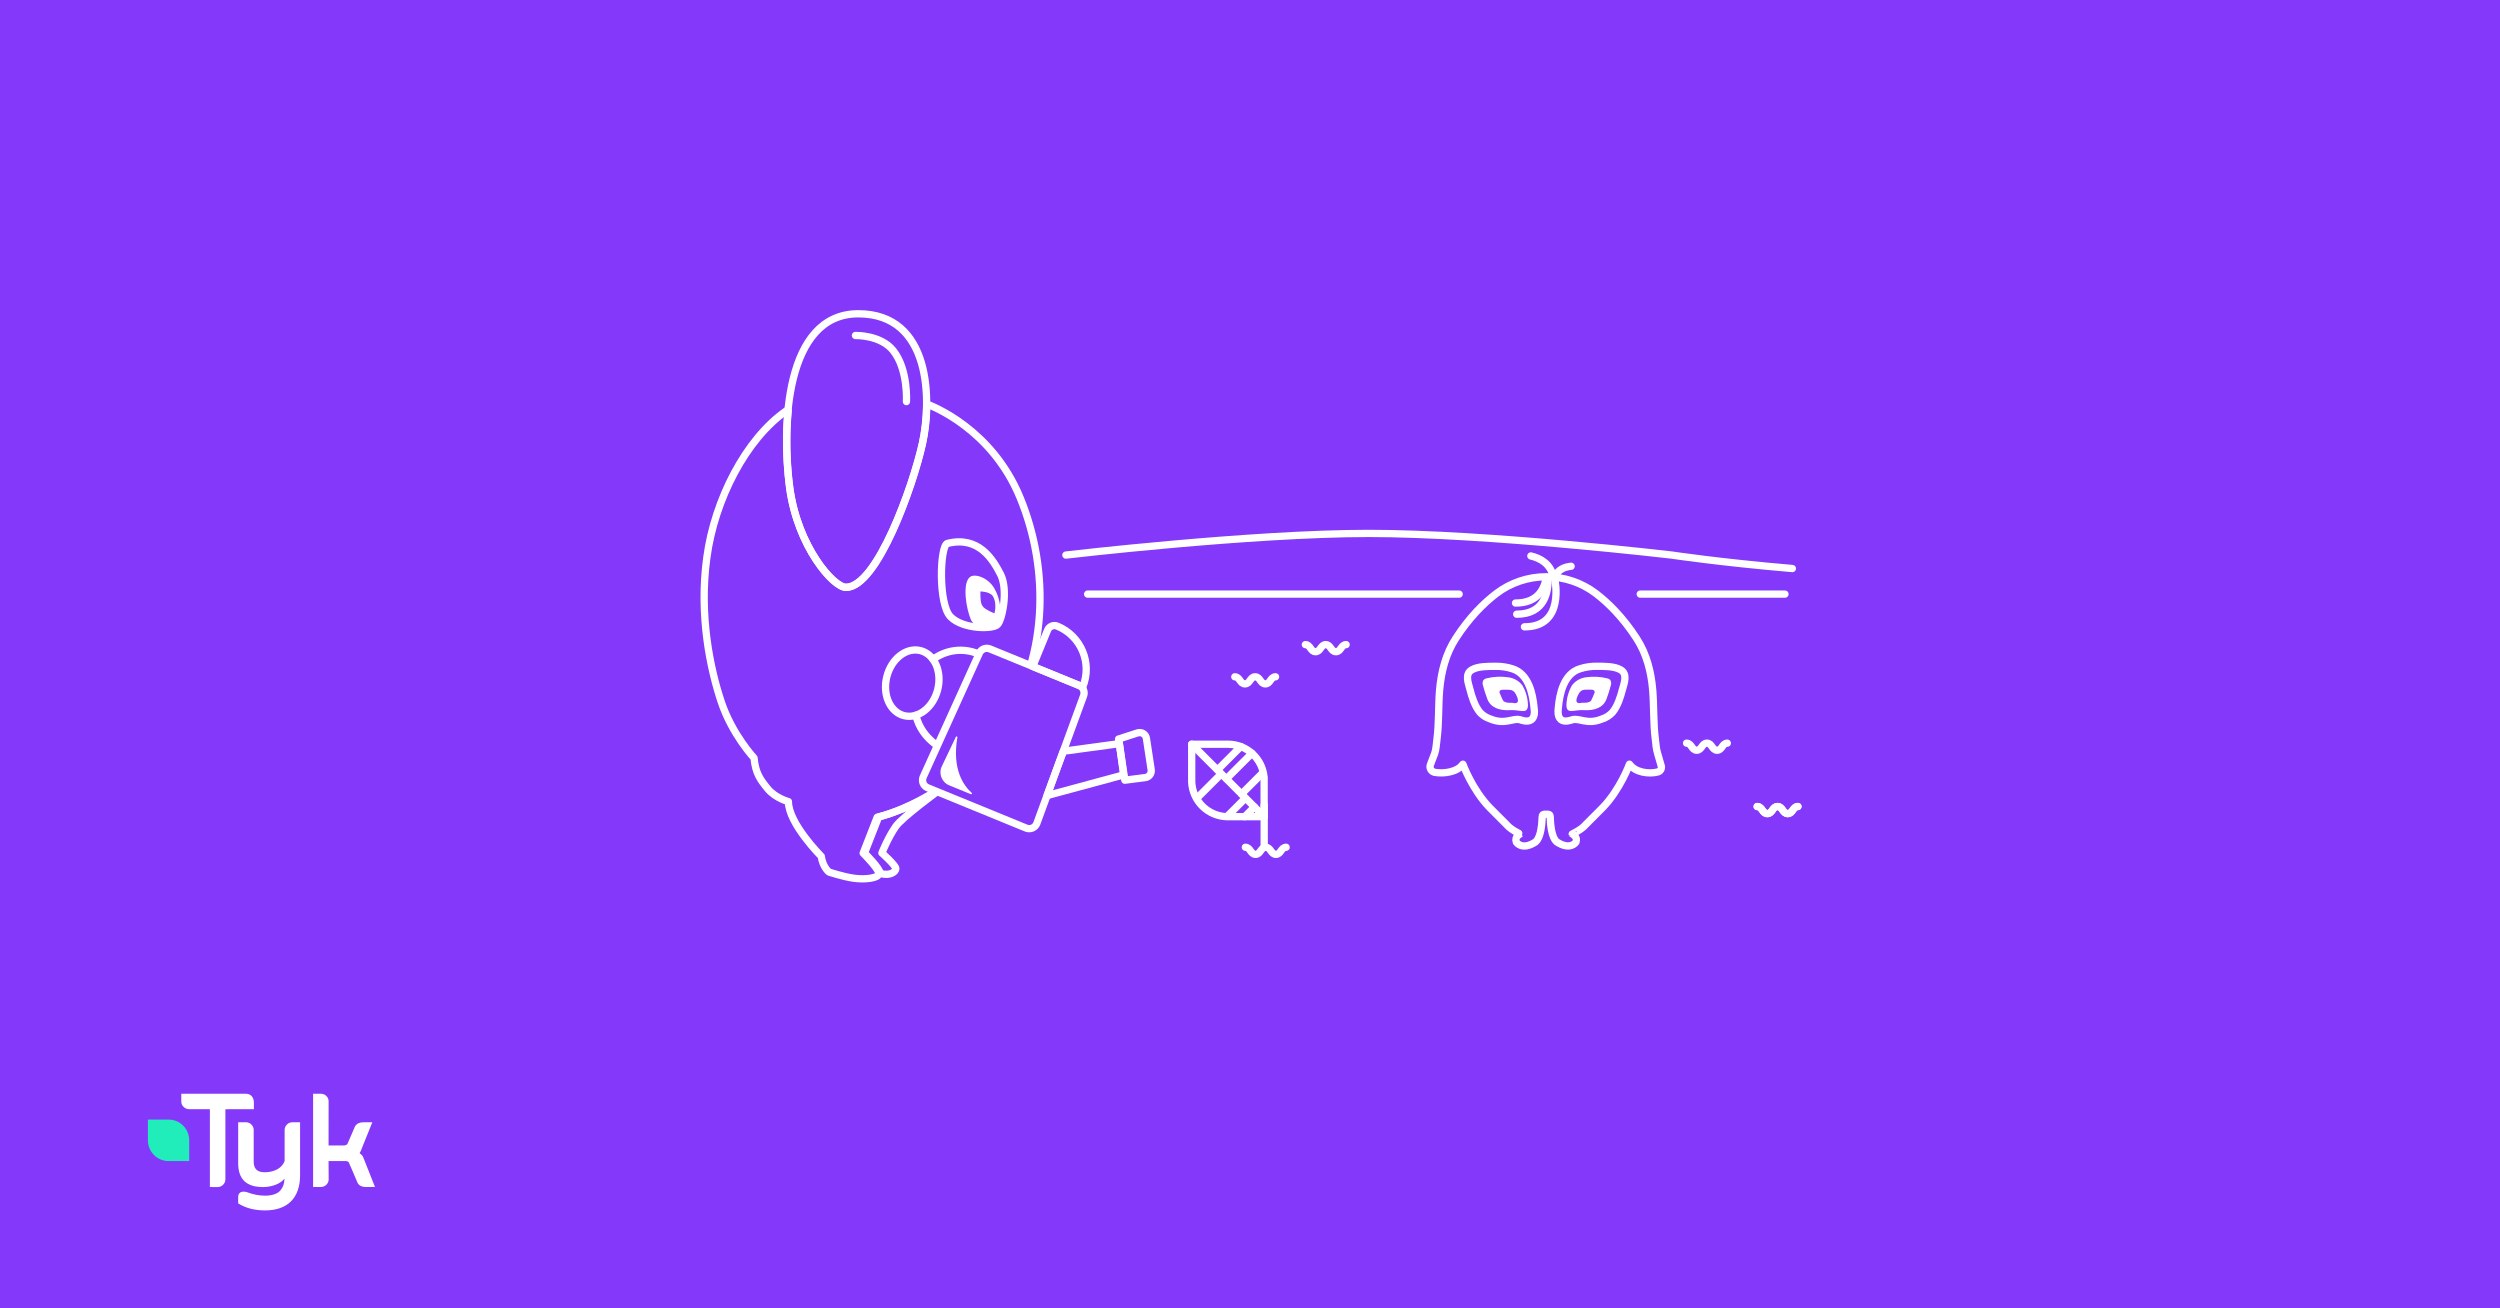 <svg xmlns="http://www.w3.org/2000/svg" width="1200" height="628" viewBox="0 0 1200 628" fill="none"><rect width="1200" height="628" fill="#8438FA"></rect><path d="M120.739 526.085C120.029 525.353 119.102 525 118.038 525H87.016V528.717C87.016 529.721 87.37 530.589 88.107 531.295C88.844 532.027 89.771 532.407 90.835 532.407H100.74V569.767L104.368 569.795C105.432 569.795 106.36 569.415 107.069 568.709C107.806 567.977 108.188 567.081 108.188 566.105V532.434L121.857 532.407V528.961C121.83 527.984 121.475 526.845 120.739 526.085Z" fill="white"></path><path d="M140.438 538.674C139.374 538.674 138.446 539.027 137.737 539.759C137 540.492 136.618 541.387 136.618 542.364V557.259C135.309 560.922 131.325 562.685 127.042 562.685C123.495 562.685 121.776 561.03 121.776 557.666V542.364C121.776 541.387 121.394 540.519 120.657 539.759C119.948 539.027 119.02 538.674 117.956 538.674H114.327V558.372C114.327 565.941 118.201 569.794 126.223 569.794C130.179 569.794 134.49 568.41 136.564 565.724C136.4 568.112 136.127 569.36 134.79 571.151C133.29 573.158 130.343 573.918 127.26 573.918C124.313 573.918 121.476 573.348 118.365 572.182C117.847 572.046 117.356 571.992 116.946 571.992C115.255 571.992 114.327 572.914 114.327 574.596V577.635L114.545 577.771C118.092 579.914 122.24 580.999 127.26 580.999C137.682 580.999 144.04 575.329 144.04 564.123V538.674H140.438Z" fill="white"></path><path d="M174.598 556.12C174.053 554.465 173.398 554.221 172.606 553.488C172.961 553.027 173.398 552.159 174.025 550.314L178.718 538.702H174.462C172.143 538.702 170.642 539.651 170.042 541.496L166.85 548.903C166.604 549.527 165.867 549.826 164.667 549.826H157.709L157.737 528.636C157.737 527.659 157.409 526.845 156.673 526.085C155.963 525.353 155.036 525 153.971 525H150.288V569.767H153.944C155.008 569.767 155.936 569.388 156.673 568.655C157.382 567.95 157.764 567.081 157.764 566.078L157.709 557.314H165.949C167.122 557.314 167.422 557.857 167.559 558.264L171.379 567.136C171.952 568.899 173.425 569.767 175.771 569.767H180L174.598 556.12Z" fill="white"></path><path d="M90.781 546.46C90.344 541.414 86.17 537.453 81.041 537.398H72.965H72.692H71V539.108V539.623V547.763C71.218 552.945 75.365 557.123 80.549 557.313H88.844H89.117H90.808V555.604V546.488C90.808 546.46 90.781 546.46 90.781 546.46Z" fill="#20EDBA"></path><path d="M405.993 281.877C400.008 281.877 382.785 262.389 378.98 233.831C375.175 205.278 376.715 150.613 411.977 150.613C447.239 150.613 447.239 192.584 442.71 212.888C438.175 233.191 421.042 281.872 405.998 281.872L405.993 281.877Z" stroke="white" stroke-width="3.5" stroke-linecap="round" stroke-linejoin="round"></path><path d="M339.274 267.642C342.988 239.904 358.037 210.621 377.531 197.118H378.346C377.078 210.265 377.712 223.768 379.071 233.92C382.785 262.382 400.105 281.966 406.083 281.966C421.042 281.966 438.356 233.195 442.795 212.982C443.972 207.723 444.788 201.019 444.878 193.947C447.324 194.853 476.064 205.82 489.658 238.908C503.892 273.445 503.529 317.319 479.506 351.041C455.483 384.763 421.036 392.287 421.036 392.287L414.327 409.51C414.327 409.51 421.852 417.035 421.852 419.3C421.852 421.565 415.142 422.289 409.888 421.565C404.628 420.84 397.925 418.575 397.925 418.575C397.925 418.575 394.935 416.31 394.211 411.05C394.211 411.05 378.437 395.277 378.437 384.763C378.437 384.763 372.452 383.223 368.647 378.778C364.933 374.243 362.663 371.253 361.938 363.819C361.938 363.819 351.424 352.581 346.164 336.807C340.904 321.033 335.469 295.379 339.274 267.642V267.642Z" stroke="white" stroke-width="3.5" stroke-linecap="round" stroke-linejoin="round"></path><path d="M454.764 260.844C451.141 261.75 450.229 290.121 456.304 296.106C462.289 302.091 476.517 302.091 478.788 299.82C481.058 297.55 484.047 283.322 480.328 275.797C476.523 268.363 469.723 257.124 454.764 260.838V260.844Z" stroke="white" stroke-width="3.5" stroke-linecap="round" stroke-linejoin="round"></path><path d="M465.329 277.185C467.594 274.921 474.303 277.185 477.293 282.445C480.282 287.705 481.007 293.684 479.557 300.484C479.557 300.484 468.319 302.749 466.048 297.495C463.784 292.235 461.875 280.543 465.324 277.191L465.329 277.185ZM472.038 291.419C473.578 292.959 477.298 294.409 477.298 294.409C478.023 292.144 478.023 288.424 476.574 286.159C475.034 283.895 470.589 283.895 470.589 283.895C470.589 287.609 470.589 289.879 472.038 291.419V291.419Z" fill="white"></path><path d="M421.768 392.11C421.768 392.11 437.27 388.758 454.765 376.336C449.686 380.05 433.188 392.2 430.017 396.639C426.303 401.899 423.308 409.424 423.308 409.424C423.308 409.424 430.017 415.408 430.017 416.948C430.017 418.488 427.027 420.662 422.492 419.213C422.492 416.948 414.968 409.424 414.968 409.424L421.768 392.11Z" stroke="white" stroke-width="3.5" stroke-linecap="round" stroke-linejoin="round"></path><path d="M410.619 161.034C410.619 161.034 422.673 160.672 428.748 168.287C436.001 177.351 435.095 192.763 435.095 192.763" stroke="white" stroke-width="3.5" stroke-linecap="round" stroke-linejoin="round"></path><path d="M492.551 397.483L445.235 378.113C443.185 377.275 442.246 374.903 443.157 372.887L470.108 313.478C470.974 311.564 473.199 310.681 475.141 311.479L517.95 329.003C519.892 329.795 520.86 331.986 520.136 333.957L510.375 360.596L502.578 381.867L497.692 395.206C496.933 397.284 494.595 398.315 492.551 397.477V397.483Z" fill="#8438FA" stroke="white" stroke-width="3.5" stroke-linecap="round" stroke-linejoin="round"></path><path d="M539.352 371.938L502.584 381.88L510.375 360.603L537.314 356.945L539.352 371.938Z" stroke="white" stroke-width="3.5" stroke-linecap="round" stroke-linejoin="round"></path><path d="M549.748 373.231L539.92 374.494L536.913 354.734L546.029 351.796C547.954 351.173 549.975 352.424 550.275 354.423L552.568 369.483C552.845 371.301 551.572 372.994 549.743 373.231H549.748Z" stroke="white" stroke-width="3.5" stroke-linecap="round" stroke-linejoin="round"></path><path d="M507.489 300.533C518.922 305.213 524.404 318.291 519.724 329.724L495.709 319.895L502.836 302.483C503.583 300.659 505.665 299.786 507.489 300.533Z" stroke="white" stroke-width="3.5" stroke-linecap="round" stroke-linejoin="round"></path><path d="M447.847 316.513C453.854 312.04 461.984 310.732 469.418 313.778" stroke="white" stroke-width="3.5" stroke-linecap="round" stroke-linejoin="round"></path><path d="M449.312 357.47C444.251 353.739 441.052 349.13 439.597 343.332" stroke="white" stroke-width="3.5" stroke-linecap="round" stroke-linejoin="round"></path><path d="M458.825 353.675L452.081 367.813C450.411 371.312 452.025 375.496 455.614 376.962L466.021 381.226C466.417 381.39 466.746 380.875 466.423 380.586C462.782 377.359 456.832 369.494 459.549 353.907C459.623 353.471 459.017 353.279 458.825 353.681V353.675Z" fill="white"></path><path d="M450.105 330.96C452.262 322.332 448.54 313.97 441.79 312.282C435.04 310.595 427.82 316.22 425.662 324.848C423.505 333.475 427.228 341.837 433.977 343.525C440.727 345.213 447.947 339.587 450.105 330.96Z" stroke="white" stroke-width="3.5" stroke-linecap="round" stroke-linejoin="round"></path><path d="M771.586 325.629C768.13 324.76 764.535 324.589 761.013 325.128C758.468 325.519 756.168 326.867 754.584 328.897C752.891 331.813 751.96 335.109 751.876 338.48C751.978 343.114 755.455 340.543 760.357 340.865C765.259 341.187 769.582 339.732 771.133 335.498C771.972 333.271 772.689 330.999 773.279 328.694C773.279 328.694 773.965 326.141 771.586 325.629ZM765.092 333.19C764.722 334.213 764.283 335.209 763.78 336.172C762.963 337.669 759.241 337.305 759.241 337.305C759.241 337.305 755.478 338.599 757.065 334.526C758.651 330.453 760.196 331.127 763.392 331.026C766.588 330.924 765.092 333.208 765.092 333.208V333.19Z" fill="white"></path><path d="M730.683 328.876C729.07 326.841 726.74 325.499 724.171 325.125C720.594 324.582 716.946 324.752 713.436 325.626C711.051 326.151 711.743 328.697 711.743 328.697C712.344 331.002 713.067 333.273 713.907 335.502C715.488 339.772 719.871 341.167 724.827 340.869C729.782 340.571 733.319 343.135 733.42 338.454C733.34 335.08 732.398 331.783 730.683 328.876ZM725.989 337.333C725.989 337.333 722.238 337.661 721.457 336.199C720.945 335.236 720.497 334.24 720.115 333.218C720.115 333.218 718.577 330.946 721.821 331.059C725.065 331.172 726.633 330.492 728.232 334.565C729.83 338.639 725.989 337.333 725.989 337.333Z" fill="white"></path><path d="M795.732 361.923C795.711 361.822 795.683 361.722 795.649 361.625C794.981 359.699 794.856 357.134 794.599 355.172C793.556 347.271 793.955 339.262 793.305 331.318C792.584 322.54 790.383 313.857 785.553 306.439C778.993 296.301 771.998 289.437 766.076 284.904C759.202 279.664 750.794 276.835 742.15 276.854C737.857 276.853 733.591 277.548 729.52 278.911C725.45 280.273 721.634 282.298 718.225 284.904C712.303 289.437 705.296 296.283 698.754 306.439C693.947 313.857 691.747 322.54 691.001 331.318C690.357 339.256 690.757 347.265 689.707 355.172C689.445 357.188 689.32 359.83 688.61 361.768L686.594 367.04C686.45 367.416 686.391 367.82 686.42 368.223C686.45 368.625 686.568 369.016 686.765 369.367C686.963 369.719 687.235 370.023 687.563 370.258C687.891 370.492 688.267 370.652 688.664 370.725C693.178 371.518 699.613 370.534 702.195 366.825C702.195 366.825 706.685 379.104 715.118 387.745L723.109 395.766C725.494 398.575 729.722 400.268 729.639 400.352C729.555 400.435 726.842 401.544 727.85 404.276C727.85 404.276 730.528 408.402 737.016 404.174C738.769 402.719 739.61 399.314 739.998 395.861L740.272 391.818C740.266 391.691 740.286 391.564 740.331 391.445C740.376 391.327 740.445 391.218 740.533 391.127C740.621 391.035 740.727 390.962 740.844 390.913C740.961 390.864 741.087 390.839 741.214 390.84H743.14C743.267 390.84 743.393 390.865 743.509 390.915C743.626 390.964 743.732 391.037 743.82 391.128C743.908 391.22 743.976 391.328 744.021 391.446C744.067 391.565 744.087 391.691 744.083 391.818L744.309 395.641C744.685 399.159 745.502 402.666 747.291 404.15C753.773 408.379 756.457 404.252 756.457 404.252C757.441 401.527 754.727 400.411 754.668 400.328C754.608 400.244 758.842 398.539 761.228 395.742L769.219 387.721C777.645 379.08 782.142 366.801 782.142 366.801C784.915 370.791 791.492 371.673 795.744 370.54C796.314 370.392 796.807 370.033 797.123 369.536C797.44 369.04 797.556 368.442 797.45 367.863L795.732 361.923ZM735.054 345.464C733.265 346.895 729.842 345.535 729.842 345.535C726.132 344.378 722.686 348.147 715.225 345.058C713.36 344.446 711.683 343.366 710.353 341.921C707.908 338.999 706.495 334.527 705.582 330.901C704.807 327.824 702.952 323.536 706.495 321.508C709.542 319.719 714.468 319.862 717.825 319.833C720.578 319.78 723.32 320.183 725.942 321.025C733.694 323.411 735.757 332.911 736.384 340.019C736.545 341.289 736.879 344.021 735.078 345.464H735.054ZM778.778 330.901C777.86 334.527 776.44 338.999 774.007 341.921C772.679 343.367 771.001 344.447 769.135 345.058C761.705 348.147 758.228 344.378 754.525 345.535C754.525 345.535 751.078 346.895 749.307 345.464C747.535 344.032 747.846 341.289 747.971 339.995C748.567 332.887 750.666 323.357 758.407 321.001C761.028 320.159 763.77 319.756 766.523 319.809C769.904 319.839 774.836 319.719 777.854 321.484C781.42 323.536 779.589 327.824 778.802 330.901H778.778Z" stroke="white" stroke-width="3.5" stroke-linecap="round" stroke-linejoin="round"></path><path d="M606.743 373.048C606.354 368.766 604.393 364.78 601.237 361.859C598.082 358.938 593.957 357.29 589.658 357.232H572.018V375.302C572.188 379.683 574.007 383.838 577.111 386.935C580.216 390.031 584.375 391.84 588.757 392V392H606.785V373.101C606.768 373.086 606.754 373.068 606.743 373.048V373.048Z" stroke="white" stroke-width="3.5" stroke-linecap="round" stroke-linejoin="round"></path><path d="M572.018 357.219L587.624 372.825L606.815 392.016" stroke="white" stroke-width="3.5" stroke-linecap="round" stroke-linejoin="round"></path><path d="M595.615 358.32L584.416 369.526" stroke="white" stroke-width="3.5" stroke-linecap="round" stroke-linejoin="round"></path><path d="M600.929 361.578L588.704 373.803" stroke="white" stroke-width="3.5" stroke-linecap="round" stroke-linejoin="round"></path><path d="M597.762 383.133L589.419 391.476" stroke="white" stroke-width="3.5" stroke-linecap="round" stroke-linejoin="round"></path><path d="M606.106 370.949L595.926 381.129" stroke="white" stroke-width="3.5" stroke-linecap="round" stroke-linejoin="round"></path><path d="M585.883 371.781L574.534 383.13" stroke="white" stroke-width="3.5" stroke-linecap="round" stroke-linejoin="round"></path><path d="M746.289 277.988C746.289 277.988 751.46 300.984 731.727 300.876" stroke="white" stroke-width="3.5" stroke-linecap="round" stroke-linejoin="round"></path><path d="M743.075 277.195C743.307 283.982 741.566 294.817 728.011 294.817" stroke="white" stroke-width="3.5" stroke-linecap="round" stroke-linejoin="round"></path><path d="M742.199 277.199C741.232 283.193 737.756 289.46 727.445 289.46" stroke="white" stroke-width="3.5" stroke-linecap="round" stroke-linejoin="round"></path><path d="M734.809 266.857C739.437 267.961 744.13 270.608 745.573 276.667" stroke="white" stroke-width="3.5" stroke-linecap="round" stroke-linejoin="round"></path><path d="M754.138 271.811C751.156 272.079 747.953 273.266 746.343 276.718" stroke="white" stroke-width="3.5" stroke-linecap="round" stroke-linejoin="round"></path><path d="M606.814 406.687V386.375" stroke="white" stroke-width="3.5" stroke-linecap="round" stroke-linejoin="round"></path><path d="M602.127 387.332L597.44 392.013" stroke="white" stroke-width="3.5" stroke-linecap="round" stroke-linejoin="round"></path><path d="M511.629 266.431C511.629 266.431 600.113 256.039 657.035 256.039C713.958 256.039 802.442 266.431 802.442 266.431C802.442 266.431 825.748 269.953 860.329 272.895" stroke="white" stroke-width="3.5" stroke-linecap="round" stroke-linejoin="round"></path><path d="M787.324 285.178H856.775" stroke="white" stroke-width="3.5" stroke-linecap="round" stroke-linejoin="round"></path><path d="M700.388 285.178H627.483H620.072H522.062" stroke="white" stroke-width="3.5" stroke-linecap="round" stroke-linejoin="round"></path><path d="M626.578 309.42C629.023 309.42 629.023 312.819 631.468 312.819C633.913 312.819 633.913 309.42 636.358 309.42C638.803 309.42 638.803 312.819 641.248 312.819C643.693 312.819 643.693 309.42 646.138 309.42" stroke="white" stroke-width="3.5" stroke-linecap="round" stroke-linejoin="round"></path><path d="M592.706 324.867C595.151 324.867 595.151 328.266 597.596 328.266C600.041 328.266 600.041 324.867 602.486 324.867C604.931 324.867 604.931 328.266 607.376 328.266C609.821 328.266 609.821 324.867 612.266 324.867" stroke="white" stroke-width="3.5" stroke-linecap="round" stroke-linejoin="round"></path><path d="M843.44 387.129C845.885 387.129 845.885 390.528 848.331 390.528C850.776 390.528 850.776 387.129 853.221 387.129C855.666 387.129 855.666 390.528 858.111 390.528C860.556 390.528 860.556 387.129 863.001 387.129" stroke="white" stroke-width="3.5" stroke-linecap="round" stroke-linejoin="round"></path><path d="M843.44 387.129C845.885 387.129 845.885 390.528 848.331 390.528C850.776 390.528 850.776 387.129 853.221 387.129C855.666 387.129 855.666 390.528 858.111 390.528C860.556 390.528 860.556 387.129 863.001 387.129" stroke="white" stroke-width="3.5" stroke-linecap="round" stroke-linejoin="round"></path><path d="M597.775 406.688C600.22 406.688 600.22 410.087 602.665 410.087C605.11 410.087 605.11 406.688 607.555 406.688C610 406.688 610 410.087 612.445 410.087C614.89 410.087 614.89 406.688 617.335 406.688" stroke="white" stroke-width="3.5" stroke-linecap="round" stroke-linejoin="round"></path><path d="M809.544 356.715C811.989 356.715 811.989 360.114 814.434 360.114C816.88 360.114 816.88 356.715 819.325 356.715C821.77 356.715 821.77 360.114 824.215 360.114C826.66 360.114 826.66 356.715 829.105 356.715" stroke="white" stroke-width="3.5" stroke-linecap="round" stroke-linejoin="round"></path></svg>